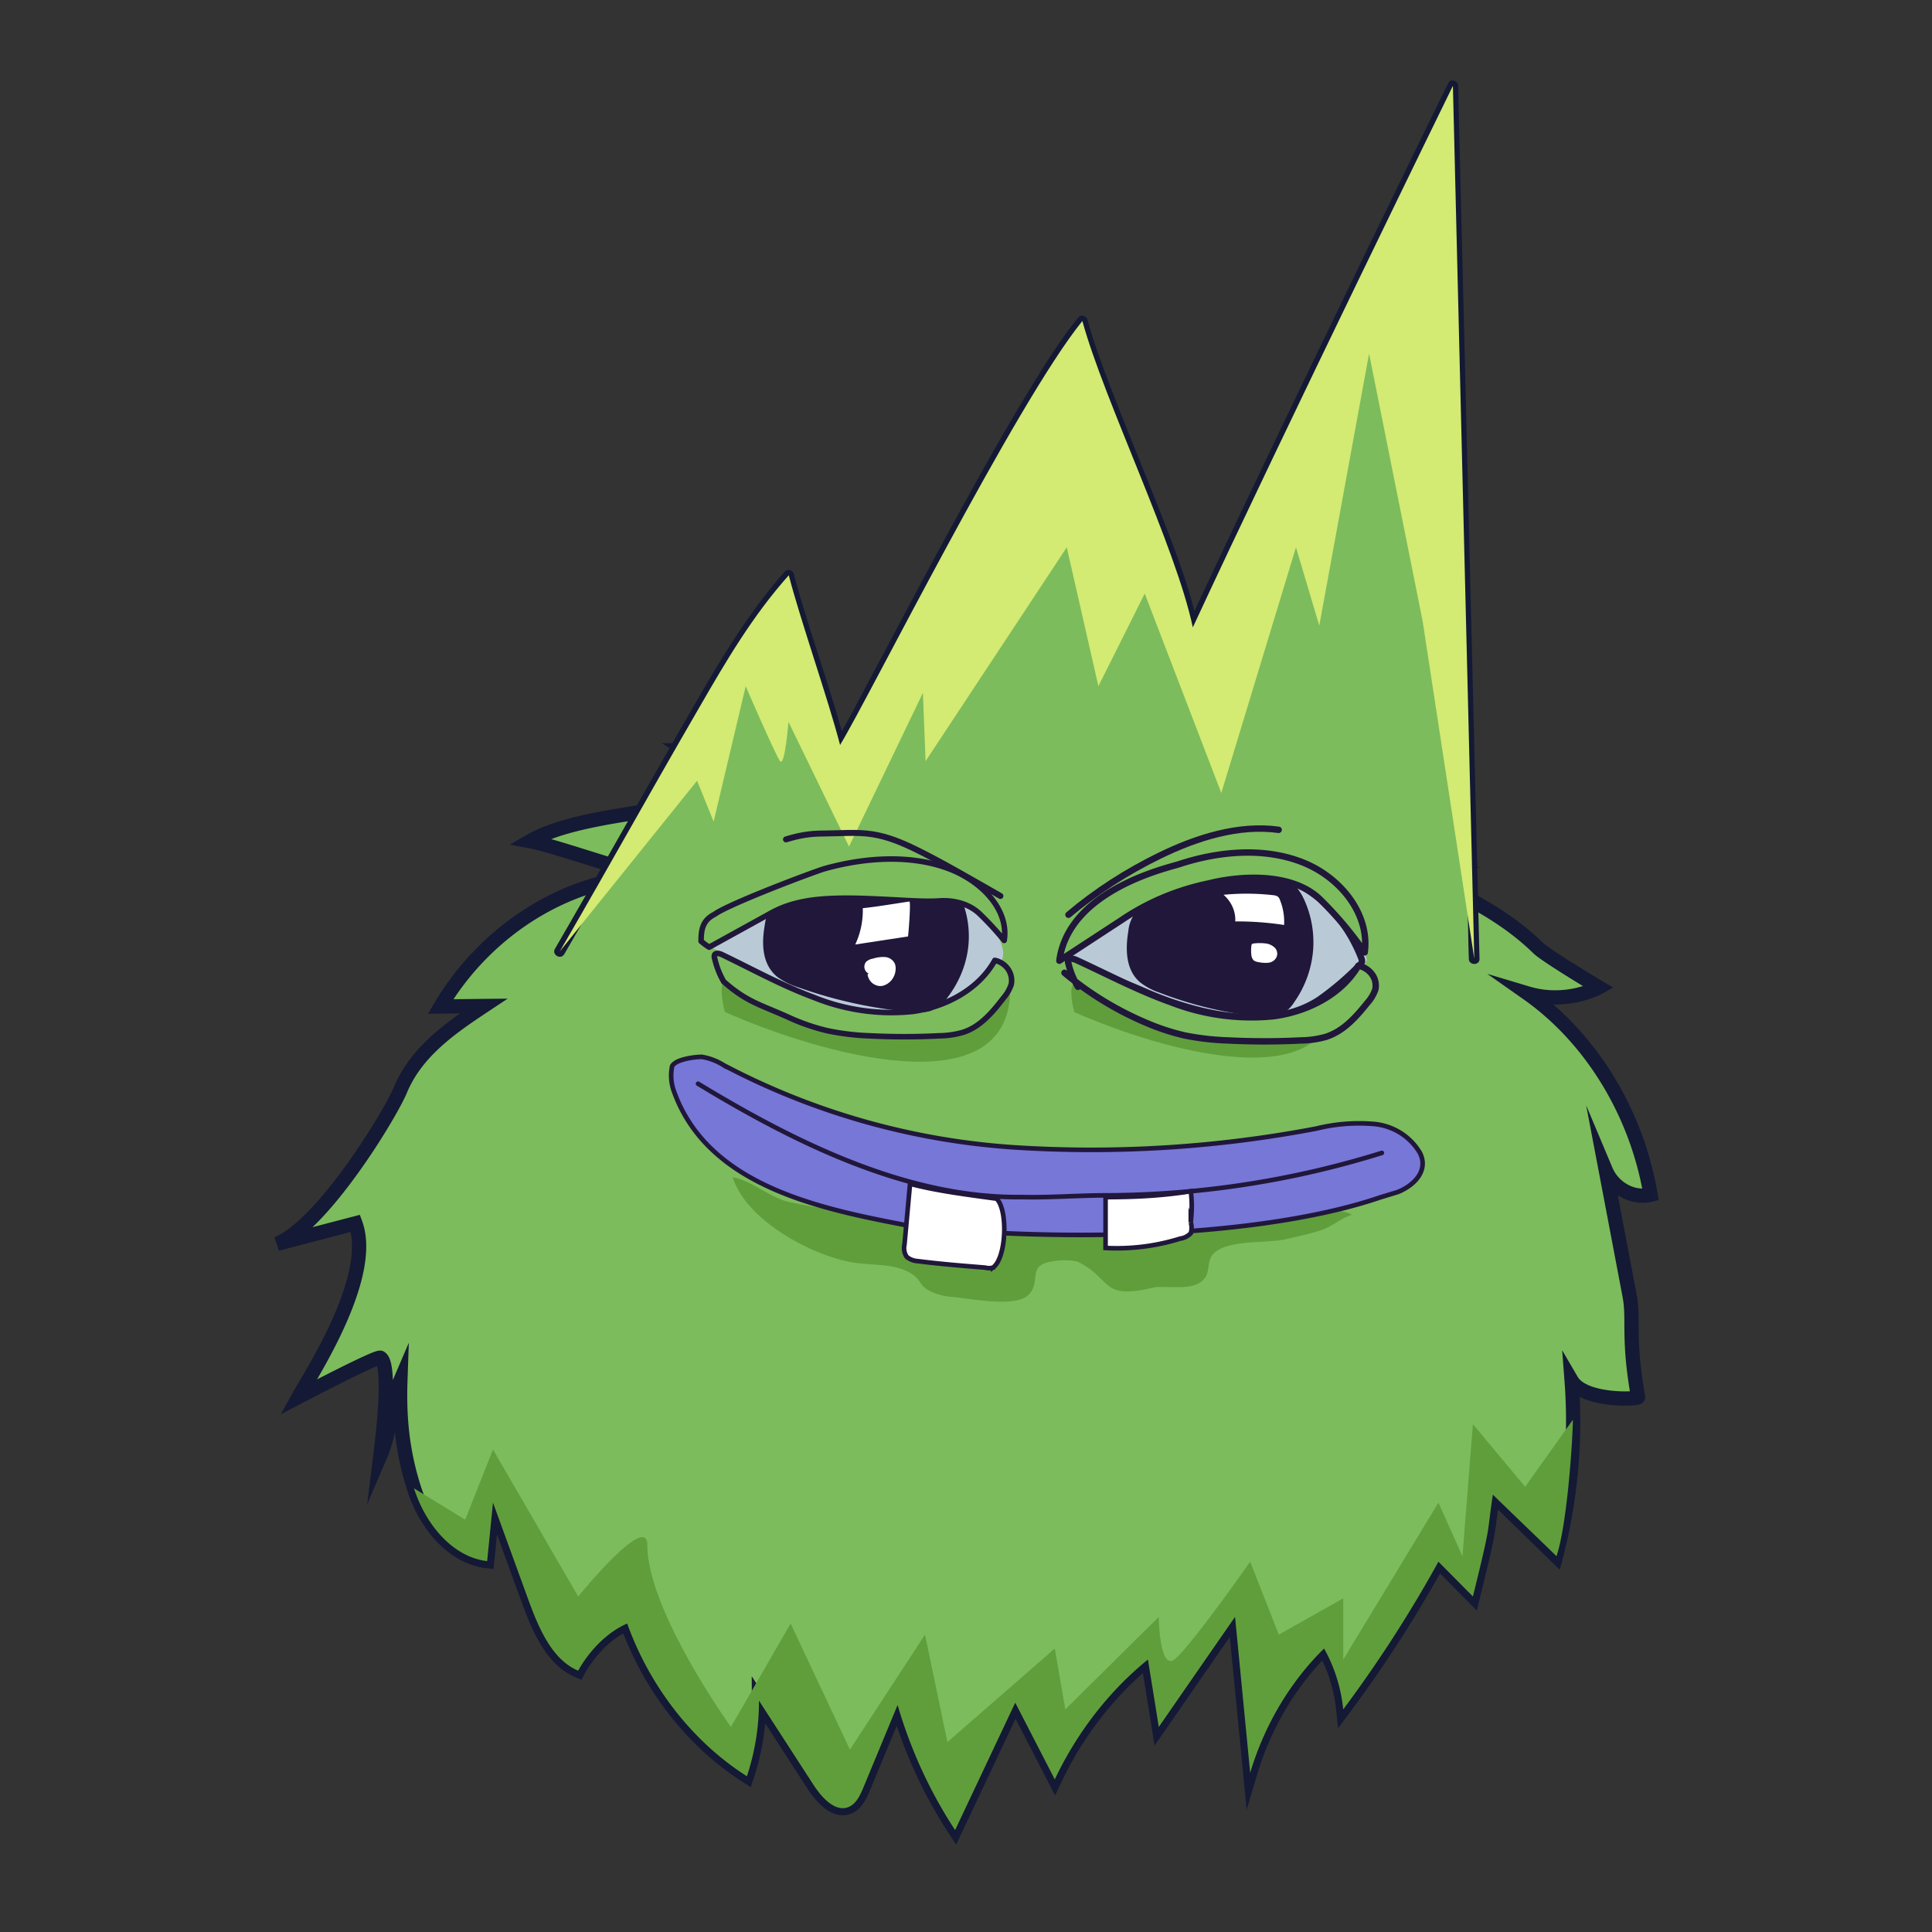 <svg xmlns="http://www.w3.org/2000/svg" width="240" height="240" fill="none"><rect width="100%" height="100%" fill="#333333" stroke="none"/><path fill="#7CBC5C" d="M90.76 98.698c-6.488 2.15-18.907 2.319-24.913 5.794 2.934.539 11.985 3.749 14.924 4.288-10.348.433-20.36 6.683-26.042 16.247 1.783-.017 3.571-.039 5.355-.057-4.068 2.695-8.365 5.666-10.348 10.427-1.314 3.152-9.64 16.81-15.314 19.113l9.724-2.542c2.465 6.675-5.634 18.97-7.068 21.573 0 0 9.879-5.183 10.18-4.869.132.137 1.442.447 0 12.096 1.376-3.216 1.102-6.058 2.478-9.272-.164 4.749.27 8.9 1.695 13.388 1.425 4.483 4.807 8.542 9.087 9.042.243-2.421.482-4.847.726-7.268 1.442 3.967 2.885 7.928 4.328 11.893 1.315 3.612 2.961 7.595 6.254 8.984 0 0 2.098-4.109 6.086-5.86 2.85 7.92 8.184 14.721 14.871 18.97a29.142 29.142 0 0 0 1.501-9.392l6.749 10.428c1.093 1.692 2.851 3.595 4.55 2.709.855-.447 1.31-1.47 1.704-2.417 1.407-3.39 2.81-6.781 4.217-10.175 1.621 5.55 4.041 10.817 7.144 15.54 2.493-5.276 4.98-10.552 7.471-15.828 1.638 3.178 3.275 6.356 4.913 9.529 2.766-5.847 6.758-10.985 11.57-14.888.451 2.793.903 5.58 1.35 8.373 3.155-4.559 6.311-9.117 9.472-13.672.627 6.458 1.256 12.915 1.88 19.373 1.762-5.917 4.966-11.304 9.18-15.442a19.532 19.532 0 0 1 2.381 7.56 160.087 160.087 0 0 0 11.826-18.347l4.28 4.32c2.381-9.657 1.668-7.315 2.479-12.648 2.615 2.55 5.231 5.094 7.842 7.644a66.848 66.848 0 0 0 1.939-21.816c1.549 2.652 8.303 2.324 8.259 2.058-1.328-7.524-.479-9.537-1.063-12.623-.982-5.182-1.964-10.37-2.951-15.552.942 2.24 3.381 3.567 5.563 3.036-1.718-10.176-7.392-19.462-15.296-25.016 4.895 1.47 8.878-.743 8.878-.743s-6.519-3.891-7.524-4.869c-4.602-4.492-10.427-7.161-16.146-9.635 2.807.155 2.28-1.585 5.081-1.43-7.979-4.496-13.388-5.448-22.302-6.452 1.917-.54 3.833-1.086 5.749-1.625-6.976-3.643-15.292-4.027-22.52-1.04.01-2.54.023-5.08.032-7.622-1.788-.598-3.864.049-5.104 1.589l-1.938-8.277c-3.248 3.408-5.749 7.68-7.232 12.35.619-4.183-3.922-7.012-7.746-7.33-3.824-.32-8.09.362-11.118-2.236 2.373 2.833 4.745 5.67 7.122 8.503l-12.128-1.235.686 3.328a48.21 48.21 0 0 0-18.266-3.492c2.209 1.372 3.024 5.625 5.556 5.576"/><mask id="a" width="174" height="150" x="33" y="80" maskUnits="userSpaceOnUse" style="mask-type:luminance"><path fill="#fff" d="M206.936 80.579H33.064V230h173.872V80.579Z"/><path fill="#000" d="M90.76 98.698c-6.488 2.15-18.907 2.319-24.913 5.794 2.934.539 11.985 3.749 14.924 4.288-10.348.433-20.36 6.683-26.042 16.247 1.783-.017 3.571-.039 5.355-.057-4.068 2.695-8.365 5.666-10.348 10.427-1.314 3.152-9.64 16.81-15.314 19.113l9.724-2.542c2.465 6.675-5.634 18.97-7.068 21.573 0 0 9.879-5.183 10.18-4.869.132.137 1.442.447 0 12.096 1.376-3.216 1.102-6.058 2.478-9.272-.164 4.749.27 8.9 1.695 13.388 1.425 4.483 4.807 8.542 9.087 9.042.243-2.421.482-4.847.726-7.268 1.442 3.967 2.885 7.928 4.328 11.893 1.315 3.612 2.961 7.595 6.254 8.984 0 0 2.098-4.109 6.086-5.86 2.85 7.92 8.184 14.721 14.871 18.97a29.142 29.142 0 0 0 1.501-9.392l6.749 10.428c1.093 1.692 2.851 3.595 4.55 2.709.855-.447 1.31-1.47 1.704-2.417 1.407-3.39 2.81-6.781 4.217-10.175 1.621 5.55 4.041 10.817 7.144 15.54 2.493-5.276 4.98-10.552 7.471-15.828 1.638 3.178 3.275 6.356 4.913 9.529 2.766-5.847 6.758-10.985 11.57-14.888.451 2.793.903 5.58 1.35 8.373 3.155-4.559 6.311-9.117 9.472-13.672.627 6.458 1.256 12.915 1.88 19.373 1.762-5.917 4.966-11.304 9.18-15.442a19.532 19.532 0 0 1 2.381 7.56 160.087 160.087 0 0 0 11.826-18.347l4.28 4.32c2.381-9.657 1.668-7.315 2.479-12.648 2.615 2.55 5.231 5.094 7.842 7.644a66.848 66.848 0 0 0 1.939-21.816c1.549 2.652 8.303 2.324 8.259 2.058-1.328-7.524-.479-9.537-1.063-12.623-.982-5.182-1.964-10.37-2.951-15.552.942 2.24 3.381 3.567 5.563 3.036-1.718-10.176-7.392-19.462-15.296-25.016 4.895 1.47 8.878-.743 8.878-.743s-6.519-3.891-7.524-4.869c-4.602-4.492-10.427-7.161-16.146-9.635 2.807.155 2.28-1.585 5.081-1.43-7.979-4.496-13.388-5.448-22.302-6.452 1.917-.54 3.833-1.086 5.749-1.625-6.976-3.643-15.292-4.027-22.52-1.04.01-2.54.023-5.08.032-7.622-1.788-.598-3.864.049-5.104 1.589l-1.938-8.277c-3.248 3.408-5.749 7.68-7.232 12.35.619-4.183-3.922-7.012-7.746-7.33-3.824-.32-8.09.362-11.118-2.236 2.373 2.833 4.745 5.67 7.122 8.503l-12.128-1.235.686 3.328a48.21 48.21 0 0 0-18.266-3.492c2.209 1.372 3.024 5.625 5.556 5.576"/></mask><g mask="url(#a)"><path fill="#141935" d="m65.847 104.491-.444-.766-2.078 1.202 2.361.435.16-.871Zm14.924 4.289.037.884 7.878-.33-7.755-1.425-.16.871Zm-26.042 16.247-.761-.452-.804 1.353 1.573-.015-.008-.886Zm5.355-.057.489.738 2.494-1.653-2.992.029.009.886Zm-25.662 29.539-.332-.82.556 1.676-.224-.856Zm9.724-2.541.83-.306-.277-.752-.777.202.224.856Zm-7.068 21.572-.776-.426-1.42 2.579 2.607-1.369-.411-.784Zm10.18-4.868-.64.612.003.003.637-.615Zm0 12.096-.879-.109-.77 6.212 2.462-5.754-.813-.349Zm2.478-9.272.885.03.163-4.723-1.862 4.344.814.349Zm10.782 22.429-.103.879.894.105.09-.895-.881-.089Zm.725-7.267.832-.303-1.324-3.642-.388 3.857.88.088Zm10.583 20.877-.344.816.758.32.375-.733-.789-.403Zm6.086-5.86.833-.299-.321-.892-.868.381.356.81Zm14.871 18.97-.475.747.955.607.36-1.072-.84-.282Zm1.501-9.392.743-.481-1.645-2.542.016 3.028.886-.005Zm11.299 13.137.409.785.001-.001-.41-.784Zm5.921-12.592.851-.248-.705-2.413-.962 2.322.816.339Zm7.144 15.539-.739.487.865 1.319.675-1.428-.801-.378Zm7.471-15.827.788-.405-.822-1.595-.766 1.622.8.378Zm4.913 9.529-.786.406.82 1.592.766-1.619-.8-.379Zm11.57-14.888.873-.141-.243-1.511-1.187.964.557.688Zm1.35 8.373-.875.14.349 2.175 1.254-1.811-.728-.504Zm9.472-13.672.88-.086-.234-2.4-1.374 1.982.728.504Zm1.88 19.373-.88.086.436 4.511 1.293-4.344-.849-.253Zm9.18-15.442.771-.435-.568-1.006-.824.809.621.632Zm2.381 7.559-.88.09.231 2.259 1.358-1.819-.709-.53Zm11.826-18.346.629-.622-.831-.84-.572 1.034.774.428Zm4.28 4.32-.629.623 1.111 1.121.378-1.532-.86-.212Zm2.479-12.648.617-.635-1.233-1.202-.26 1.704.876.133Zm7.842 7.643-.618.633 1.091 1.067.384-1.477-.857-.223Zm1.939-21.815.764-.447-1.938-3.319.292 3.834.882-.068Zm8.259 2.058.873-.146-.001-.008-.872.154Zm-4.014-28.176.816-.343-3.255-7.732 1.569 8.241.87-.166Zm5.563 3.036.21.86.8-.194-.137-.812-.873.146Zm-15.296-25.016.254-.847-5.238-1.572 4.474 3.143.51-.724Zm8.878-.743.431.775 1.343-.747-1.32-.788-.454.76Zm-7.524-4.868-.618.633.001.001.617-.634Zm-16.146-9.635.049-.884-4.952-.273 4.552 1.969.351-.812Zm5.081-1.43-.049.884 3.792.209-3.309-1.865-.434.772Zm-22.302-6.453-.241-.853-4.349 1.226 4.491.506.099-.879Zm5.749-1.624.24.852 2.146-.605-1.976-1.032-.41.785Zm-22.52-1.04-.884-.004-.005 1.329 1.228-.508-.339-.818Zm.032-7.623.885.005.002-.642-.606-.202-.281.84Zm-5.104 1.59-.861.202.414 1.766 1.137-1.414-.69-.554Zm-1.938-8.277.862-.202-.373-1.593-1.129 1.184.64.611Zm-7.232 12.35-.875-.131 1.718.398-.843-.268Zm-18.864-9.566.577-.672-1.255 1.24.678-.568Zm7.122 8.503-.09.88 2.17.221-1.402-1.67-.678.569Zm-12.128-1.235.09-.881-1.199-.123.243 1.182.866-.178Zm.686 3.328-.33.82 1.531.616-.333-1.615-.868.18Zm-18.266-3.492-.005-.886-3.065.02 2.604 1.618.466-.752Zm5.215 4.674c-3.154 1.046-7.764 1.611-12.499 2.368-4.638.74-9.411 1.668-12.58 3.5l.887 1.532c2.838-1.641 7.277-2.534 11.972-3.284 4.599-.735 9.442-1.33 12.777-2.436l-.557-1.68Zm-24.796 7.505c1.4.257 4.326 1.171 7.357 2.118 2.963.927 6.03 1.888 7.568 2.17l.32-1.741c-1.401-.257-4.33-1.171-7.36-2.118-2.963-.928-6.03-1.888-7.564-2.17l-.32 1.741Zm15.048 2.533c-10.673.447-20.944 6.882-26.766 16.68l1.522.905c5.543-9.331 15.295-15.395 25.318-15.816l-.074-1.769Zm-25.997 18.018 2.68-.029c.892-.011 1.785-.02 2.676-.028l-.018-1.772c-.892.01-1.786.019-2.678.03l-2.677.029.017 1.77Zm4.858-1.68c-4.038 2.674-8.575 5.778-10.676 10.824l1.634.681c1.865-4.479 5.923-7.315 10.02-10.03l-.978-1.475Zm-10.676 10.824c-.62 1.485-2.984 5.624-5.923 9.697-1.463 2.028-3.05 4.014-4.608 5.626-1.578 1.63-3.057 2.805-4.298 3.309l.665 1.641c1.595-.648 3.284-2.043 4.905-3.719 1.639-1.694 3.28-3.752 4.772-5.821 2.971-4.119 5.426-8.385 6.121-10.052l-1.634-.681Zm-14.273 20.308 9.724-2.54-.448-1.713-9.724 2.54.448 1.713Zm8.67-3.09c.535 1.448.52 3.28.1 5.337-.417 2.044-1.216 4.223-2.15 6.308-1.877 4.191-4.207 7.82-4.963 9.194l1.55.854c.677-1.229 3.114-5.049 5.03-9.325.961-2.148 1.815-4.457 2.268-6.677.45-2.207.523-4.416-.175-6.304l-1.66.613Zm-6.238 21.265.411.784h.002l.005-.003.02-.011.083-.043c.072-.038.178-.094.313-.163a300.635 300.635 0 0 1 4.54-2.324 116.524 116.524 0 0 1 3.455-1.674c.48-.218.868-.386 1.137-.486.138-.052.218-.075.25-.083.02-.004-.011.006-.073.007-.031 0-.103 0-.194-.023a.84.84 0 0 1-.409-.237l1.279-1.225a.93.93 0 0 0-.451-.258c-.11-.027-.204-.028-.263-.027a1.325 1.325 0 0 0-.29.039 4.173 4.173 0 0 0-.469.148c-.329.124-.762.311-1.251.534-.984.448-2.259 1.073-3.515 1.702a310.863 310.863 0 0 0-4.564 2.337l-.316.164-.083.044c-.009.005-.016.009-.021.01l-.005.004s-.001 0 0 0h-.002l.41.784Zm9.543-4.253c.048.049.092.084.106.095l.021.017.01.006a.137.137 0 0 1-.02-.016c-.027-.027-.027-.037-.008-.001.047.091.162.384.238 1.108.153 1.447.13 4.355-.589 10.163l1.757.218c.723-5.84.767-8.911.593-10.567-.087-.826-.235-1.365-.426-1.735a1.743 1.743 0 0 0-.332-.457c-.057-.056-.108-.095-.138-.119-.064-.048.009.003.06.057l-1.272 1.231Zm1.45 11.83c.733-1.713 1.023-3.321 1.297-4.827.276-1.523.538-2.943 1.182-4.445l-1.628-.698c-.732 1.711-1.022 3.318-1.296 4.825-.277 1.522-.538 2.943-1.182 4.448l1.627.697Zm.78-9.651c-.166 4.83.275 9.083 1.736 13.686l1.688-.537c-1.39-4.374-1.815-8.42-1.654-13.089l-1.77-.06Zm1.736 13.686c1.475 4.639 5.05 9.094 9.828 9.652l.206-1.757c-3.783-.442-6.97-4.104-8.346-8.432l-1.688.537Zm10.811 8.862c.122-1.211.243-2.422.363-3.634l.363-3.634-1.761-.176c-.122 1.21-.243 2.423-.363 3.635-.12 1.211-.241 2.422-.363 3.632l1.761.177Zm-.986-7.053 2.164 5.947c.722 1.98 1.443 3.962 2.164 5.946l1.664-.606-2.164-5.946-2.165-5.947-1.663.606Zm4.328 11.893c.658 1.808 1.424 3.78 2.461 5.483 1.04 1.705 2.398 3.22 4.28 4.014l.69-1.631c-1.41-.595-2.522-1.767-3.458-3.304-.937-1.539-1.652-3.364-2.309-5.168l-1.664.606Zm7.086 8.681.789.403s0 .002 0 0l.002-.005.014-.026.064-.118c.06-.105.15-.259.27-.452.244-.387.61-.924 1.093-1.514.973-1.185 2.39-2.538 4.21-3.337l-.712-1.621c-2.168.951-3.795 2.53-4.867 3.835-.54.657-.948 1.258-1.223 1.695a14.245 14.245 0 0 0-.418.719l-.007.012-.002.004v.002l-.001.001.788.402Zm5.253-5.56c2.912 8.091 8.365 15.056 15.229 19.417l.95-1.494c-6.511-4.137-11.725-10.776-14.513-18.522l-1.666.599Zm16.544 18.952a30.043 30.043 0 0 0 1.545-9.678l-1.77.009a28.279 28.279 0 0 1-1.454 9.105l1.679.564Zm-.083-9.193 3.375 5.215 3.375 5.213 1.487-.962c-1.123-1.737-2.25-3.476-3.376-5.215l-3.374-5.213-1.487.962Zm6.75 10.428c.57.882 1.352 1.884 2.268 2.554.922.673 2.159 1.123 3.434.459l-.818-1.57c-.425.221-.917.16-1.571-.318-.661-.484-1.303-1.277-1.826-2.087l-1.487.962Zm5.703 3.012c.617-.322 1.048-.832 1.364-1.334.314-.5.552-1.056.747-1.527l-1.634-.679c-.198.475-.386.904-.612 1.264-.225.357-.449.583-.685.708l.82 1.568Zm2.111-2.861c1.408-3.391 2.812-6.783 4.218-10.176l-1.634-.678c-1.409 3.395-2.809 6.784-4.218 10.175l1.634.679Zm2.551-10.267c1.644 5.632 4.101 10.98 7.254 15.778l1.479-.973c-3.053-4.647-5.437-9.833-7.033-15.301l-1.7.496Zm8.794 15.669 3.736-7.914c1.244-2.638 2.489-5.276 3.736-7.912l-1.602-.757-3.736 7.914-3.735 7.914 1.601.755Zm5.884-15.799c1.638 3.177 3.275 6.356 4.913 9.529l1.573-.811c-1.637-3.173-3.275-6.352-4.912-9.529l-1.574.811Zm6.499 9.502c2.713-5.733 6.624-10.764 11.328-14.58l-1.115-1.375c-4.919 3.991-8.993 9.236-11.813 15.198l1.6.757Zm9.896-15.126c.451 2.793.902 5.58 1.349 8.372l1.748-.28c-.447-2.793-.898-5.583-1.35-8.374l-1.747.282Zm2.952 8.736c3.155-4.559 6.311-9.118 9.471-13.671l-1.455-1.009c-3.16 4.554-6.317 9.113-9.472 13.672l1.456 1.008Zm7.862-14.089c.629 6.456 1.257 12.914 1.882 19.372l1.761-.172c-.623-6.457-1.252-12.915-1.881-19.373l-1.762.173Zm3.611 19.539c1.721-5.782 4.849-11.036 8.952-15.063l-1.242-1.264c-4.325 4.248-7.604 9.767-9.407 15.821l1.697.506Zm7.559-15.26a18.62 18.62 0 0 1 2.273 7.214l1.76-.181a20.403 20.403 0 0 0-2.49-7.903l-1.543.87Zm3.862 7.654c4.354-5.831 8.328-12 11.891-18.447l-1.548-.857a159.658 159.658 0 0 1-11.761 18.245l1.418 1.059Zm10.488-18.252 2.141 2.159c.713.72 1.426 1.442 2.139 2.16l1.258-1.245-2.141-2.16c-.713-.722-1.426-1.442-2.139-2.16l-1.258 1.246Zm5.769 3.908c1.189-4.82 1.614-6.682 1.841-8.008.114-.668.178-1.198.262-1.875.084-.677.19-1.522.391-2.844l-1.751-.266a97.972 97.972 0 0 0-.397 2.892c-.085.686-.144 1.173-.249 1.794-.215 1.25-.624 3.046-1.817 7.883l1.72.424Zm1.001-12.226c2.616 2.55 5.231 5.094 7.842 7.642l1.236-1.266c-2.611-2.549-5.228-5.095-7.843-7.645l-1.235 1.269Zm9.317 7.232a67.754 67.754 0 0 0 1.965-22.105l-1.765.135a65.984 65.984 0 0 1-1.913 21.525l1.713.445Zm.318-21.591c.53.907 1.452 1.482 2.387 1.853.949.377 2.021.589 3.003.702.986.114 1.921.132 2.615.103a7.65 7.65 0 0 0 .879-.076 2.36 2.36 0 0 0 .359-.084c.053-.018.167-.06.283-.144.075-.054.46-.353.37-.889l-1.746.291a.86.86 0 0 1 .339-.838c.093-.067.172-.092.178-.094.025-.009.013-.002-.062.01a6.339 6.339 0 0 1-.672.056c-.608.025-1.451.009-2.34-.094-.896-.103-1.8-.29-2.551-.588-.767-.305-1.269-.684-1.514-1.102l-1.528.894Zm9.895 1.457c-.655-3.709-.771-6.046-.796-7.835-.026-1.766.042-3.158-.268-4.799l-1.74.33c.273 1.444.209 2.601.236 4.495.027 1.871.151 4.302.825 8.116l1.743-.307Zm-1.064-12.634c-.983-5.182-1.966-10.37-2.953-15.553l-1.739.331c.986 5.182 1.97 10.369 2.952 15.552l1.74-.33Zm-4.639-15.044c1.092 2.592 3.937 4.197 6.59 3.552l-.419-1.719c-1.713.417-3.745-.634-4.538-2.52l-1.633.687Zm7.253 2.546c-1.754-10.392-7.548-19.892-15.66-25.594l-1.019 1.448c7.698 5.41 13.253 14.479 14.933 24.44l1.746-.294Zm-16.423-24.022c2.631.791 5.012.59 6.726.194a13.117 13.117 0 0 0 2.043-.644c.244-.099.436-.187.57-.252l.157-.079.045-.024c.005-.003.009-.006.014-.007.001-.002.002-.003.004-.003l.004-.001-.431-.775-.429-.774.001-.001-.003.003a11.604 11.604 0 0 1-2.37.832c-1.501.345-3.559.515-5.823-.164l-.508 1.695Zm9.132-1.591.454-.76-.004-.003a.075.075 0 0 1-.014-.008l-.054-.033a18.98 18.98 0 0 1-.208-.123l-.748-.453c-.627-.379-1.469-.893-2.342-1.438a101.34 101.34 0 0 1-2.517-1.613c-.771-.514-1.292-.895-1.473-1.071l-1.235 1.268c.321.313.991.786 1.725 1.276.764.509 1.682 1.092 2.562 1.642.882.55 1.732 1.069 2.361 1.45.314.191.575.347.755.456.092.054.162.096.21.126l.055.033c.007.004.011.007.015.008l.003.003.455-.76Zm-6.906-5.502c-4.734-4.62-10.703-7.344-16.412-9.815l-.703 1.626c5.726 2.478 11.407 5.092 15.879 9.456l1.236-1.267Zm-16.813-8.118c.795.043 1.409-.043 1.931-.23.513-.183.885-.446 1.167-.642.288-.201.485-.333.749-.428.256-.091.627-.163 1.234-.129l.098-1.769c-.794-.043-1.408.045-1.928.231-.512.184-.884.447-1.165.641-.288.202-.485.335-.75.428-.257.093-.629.165-1.238.131l-.098 1.767Zm5.564-3.085c-8.129-4.582-13.674-5.55-22.637-6.56l-.198 1.758c8.866 1 14.138 1.933 21.966 6.345l.869-1.543Zm-22.496-4.829 2.876-.812 2.873-.813-.48-1.704c-.959.27-1.918.542-2.875.813-.959.27-1.917.542-2.875.811l.481 1.705Zm5.919-3.261c-7.206-3.763-15.795-4.162-23.268-1.073l.677 1.635c6.984-2.886 15.026-2.516 21.772 1.007l.819-1.57Zm-22.044-.253.015-3.81c.005-1.27.012-2.54.016-3.81l-1.771-.007-.015 3.81c-.005 1.27-.011 2.54-.015 3.811l1.77.006Zm-.573-8.464c-2.161-.722-4.617.064-6.074 1.873l1.379 1.11c1.023-1.27 2.718-1.777 4.134-1.304l.561-1.68Zm-4.522 2.226-.97-4.137c-.323-1.38-.645-2.76-.969-4.139l-1.723.404.968 4.138.97 4.14 1.724-.406Zm-3.441-8.685c-3.346 3.51-5.914 7.9-7.436 12.691l1.687.537c1.444-4.547 3.878-8.7 7.03-12.006l-1.281-1.222Zm-5.716 13.09c.368-2.484-.819-4.522-2.518-5.926-1.686-1.394-3.953-2.243-6.03-2.416l-.147 1.764c1.747.145 3.664.87 5.049 2.016 1.372 1.135 2.146 2.602 1.895 4.302l1.751.26Zm-8.548-8.342c-.989-.082-2.003-.1-2.979-.121-.988-.022-1.941-.047-2.864-.14-1.84-.186-3.455-.634-4.772-1.764l-1.153 1.344c1.71 1.468 3.744 1.979 5.747 2.181 1.001.1 2.022.127 3.004.148.994.022 1.948.04 2.87.116l.147-1.764Zm-11.87-.785c2.372 2.833 4.745 5.67 7.122 8.503l1.356-1.137c-2.376-2.833-4.748-5.669-7.121-8.502l-1.357 1.136Zm7.89 7.053-12.128-1.234-.179 1.761 12.127 1.235.18-1.762Zm-13.084-.175.686 3.328 1.734-.357-.686-3.328-1.734.357Zm1.882 2.328a49.09 49.09 0 0 0-18.601-3.556l.012 1.771a47.33 47.33 0 0 1 17.929 3.428l.66-1.643Zm-19.062-1.918c.406.253.79.667 1.193 1.223.41.569.76 1.167 1.187 1.827.402.622.865 1.28 1.43 1.78.582.516 1.316.897 2.228.88l-.034-1.77c-.352.006-.67-.125-1.021-.436-.37-.328-.724-.809-1.117-1.416-.37-.569-.796-1.288-1.237-1.902-.453-.624-.999-1.257-1.696-1.69l-.933 1.504Z"/></g><path fill="#609E3C" d="M60.516 193.928c-4.28-.499-7.662-4.558-9.087-9.041l6.358 3.892 3.454-8.717 10.583 18.258s8.589-10.568 8.589-6.388c0 8.159 10.386 22.595 10.386 22.595l7.418-12.848 7.363 15.66 9.327-14.28 2.782 13.352 13.341-11.625 1.309 7.559 11.61-11.489c.025 2.221.444 6.391 1.929 5.298 1.483-1.095 6.901-8.559 9.424-12.154l3.557 9.059 8.003-4.505v7.6l11.826-19.493 2.982 6.653 1.299-16.405 6.49 7.789 5.935-8.344c-.105 4.26-.864 13.537-2.041 16.96-2.61-2.548-5.289-5.093-7.905-7.643-.811 5.333-.098 2.991-2.479 12.649l-4.281-4.32a160.013 160.013 0 0 1-11.826 18.345c-.274-2.673-1.092-5.276-2.381-7.559-4.212 4.138-7.417 9.525-9.179 15.442-.624-6.458-1.252-12.915-1.881-19.372-3.157 4.548-6.308 9.101-9.46 13.655l-.012.016c-.392-2.455-.789-4.907-1.186-7.361l-.164-1.012c-4.81 3.904-8.802 9.041-11.569 14.889-1.633-3.165-3.266-6.334-4.899-9.503l-.013-.026c-2.493 5.275-4.98 10.551-7.471 15.826-3.103-4.721-5.525-9.989-7.144-15.539-1.407 3.394-2.811 6.785-4.218 10.175-.394.947-.85 1.97-1.705 2.417-1.699.885-3.455-1.018-4.549-2.709-2.248-3.475-4.501-6.953-6.75-10.427a29.152 29.152 0 0 1-1.5 9.392c-6.688-4.249-12.021-11.052-14.871-18.97-3.989 1.751-6.086 5.86-6.086 5.86-3.293-1.389-4.94-5.373-6.254-8.985l-4.329-11.893c-.243 2.422-.482 4.847-.725 7.267Z"/><path fill="#7CBC5C" d="M69.523 118.188c7.312-12.628 10.091-17.802 17.403-30.428 3.226-5.568 6.483-11.18 11.047-16.301 1.518 5.824 4.859 15.26 6.374 21.081 3.526-5.78 21.886-42.552 30.096-52.67 2.656 9.738 11.65 28.145 13.72 38.064 11.508-24.786 32.31-67.275 32.31-67.275l2.656 108.436"/><path fill="#141935" d="M70.1 118.522c3.354-5.793 6.656-11.614 9.962-17.433 3.506-6.18 6.967-12.402 10.671-18.466 2.297-3.758 4.789-7.396 7.715-10.693l-1.112-.292c1.478 5.652 3.44 11.166 5.135 16.752.438 1.44.859 2.878 1.239 4.328.147.563.921.637 1.213.16 1.284-2.112 2.412-4.32 3.575-6.497 1.948-3.647 3.878-7.308 5.821-10.954a975.385 975.385 0 0 1 7.01-12.95c2.28-4.126 4.6-8.238 7.029-12.278 1.877-3.125 3.798-6.255 6.006-9.158.173-.226.35-.451.549-.7l-1.111-.291c1.341 4.886 3.316 9.608 5.201 14.3 2.155 5.369 4.385 10.715 6.294 16.181.866 2.483 1.681 5.002 2.226 7.582.11.536.974.673 1.212.16a1866.432 1866.432 0 0 1 7.578-16.09 3611.51 3611.51 0 0 1 8.361-17.45 6227.976 6227.976 0 0 1 13.694-28.243c.601-1.24 1.207-2.474 1.814-3.713.265-.549.646-1.124.832-1.704a.37.37 0 0 1 .035-.07l-1.239-.337c.022.969.049 1.934.071 2.903.066 2.633.129 5.267.194 7.9.098 3.895.19 7.79.288 11.685l.351 14.252c.127 5.183.251 10.37.38 15.553.128 5.182.257 10.502.384 15.751l.359 14.637.306 12.42c.07 2.979.146 5.952.217 8.931.035 1.408.043 2.819.102 4.228v.18c.022.855 1.349.855 1.327 0-.022-.968-.049-1.934-.071-2.903-.066-2.634-.129-5.267-.194-7.9-.098-3.896-.191-7.79-.288-11.685-.115-4.749-.235-9.502-.35-14.252-.128-5.182-.252-10.37-.381-15.552l-.384-15.753-.359-14.636-.305-12.42c-.071-2.978-.147-5.952-.218-8.931-.035-1.408-.049-2.82-.102-4.227v-.181c-.012-.62-.933-.956-1.238-.337-.722 1.47-1.439 2.94-2.156 4.409a5652.15 5652.15 0 0 0-13.202 27.215 4268.487 4268.487 0 0 0-8.361 17.434 2002.256 2002.256 0 0 0-7.745 16.403c-.284.606-.563 1.208-.845 1.814l1.211.16c-1.044-4.953-2.947-9.733-4.784-14.434-2.111-5.39-4.363-10.728-6.409-16.146-.929-2.46-1.827-4.944-2.526-7.484-.125-.443-.788-.695-1.111-.292-2.174 2.686-4.024 5.634-5.825 8.577-2.438 3.975-4.749 8.03-7.015 12.105a853.807 853.807 0 0 0-7.082 13.017c-2.031 3.798-4.04 7.604-6.063 11.402-1.289 2.42-2.555 4.868-3.939 7.235-.094.155-.186.316-.28.47l1.213.16c-1.478-5.652-3.439-11.167-5.133-16.753a113.1 113.1 0 0 1-1.24-4.328c-.12-.465-.775-.669-1.112-.293-5.191 5.843-9.002 12.694-12.883 19.43-3.218 5.581-6.378 11.19-9.565 16.788a1580.346 1580.346 0 0 1-6.107 10.645c-.43.739.716 1.412 1.146.669l.013-.01Z"/><path fill="#D3EA73" d="m114.538 83.275.438 11.281 17.54-26.56 3.931 17.244 5.754-11.507 9.515 24.776 9.273-30.512 2.898 9.719 6.184-33.788 6.652 33.222 6.418 41.949-2.656-108.436s-20.802 42.489-32.31 67.274c-2.071-9.918-11.064-28.326-13.72-38.063-8.211 10.118-26.569 46.889-30.097 52.67-1.517-5.825-4.859-15.262-6.374-21.082-4.566 5.121-7.824 10.733-11.046 16.301-7.312 12.627-10.092 17.802-17.403 30.429l17.058-21.206 2.058 5.078 3.983-16.82s3.62 8.379 4.245 9.277c.623.9 1.066-4.85 1.066-4.85l7.524 15.49 10.521-21.882"/><path stroke="#20173B" stroke-linecap="round" stroke-linejoin="round" stroke-width=".797" d="M158.838 103.084c-4.996-.693-10.224.989-14.754 3.195-4.154 2.024-7.975 4.499-11.355 7.353"/><path fill="#609E3C" d="M135.526 123.176c2.962 2.962 21.451 1.232 30.327 0 0 13.518-21.606 7.331-32.407 2.543-.542-2.087-.88-5.51 2.087-2.543h-.007Z"/><path fill="#B9CAD6" d="M146.698 110.424a26.654 26.654 0 0 1 6.753-2.047c7.849-1.125 13.77 4.105 16.245 10.489a.885.885 0 0 1 .084.422.941.941 0 0 1-.326.481 35.575 35.575 0 0 1-4.94 4.222c-4.215 2.817-9.809 2.567-14.623 1.422a42.515 42.515 0 0 1-7.302-2.48c-2.422-1.068-4.962-1.875-7.374-3.048-2.201-1.087-2.371-1.606-2.371-1.606a45.502 45.502 0 0 1 11.041-6.816c.622-.231 2.233-.818 2.813-1.039Z"/><path stroke="#20173B" stroke-linecap="round" stroke-linejoin="round" stroke-width=".797" d="M146.108 110.568a27.01 27.01 0 0 1 6.753-2.049c7.849-1.115 13.769 4.115 16.245 10.499a.89.89 0 0 1 .084.424.966.966 0 0 1-.327.481 36.263 36.263 0 0 1-4.94 4.22c-4.214 2.808-9.808 2.568-14.623 1.422a42.55 42.55 0 0 1-7.3-2.489c-2.423-1.067-4.962-1.866-7.375-3.049-2.202-1.085-2.37-1.605-2.37-1.605a45.824 45.824 0 0 1 11.041-6.817c.621-.231 2.233-.806 2.812-1.037Z"/><path fill="#7CBC5C" d="M132.232 120.845a39.925 39.925 0 0 0 9.976 6.134 27.987 27.987 0 0 0 4.984 1.654c1.774.354 3.579.559 5.394.615a90.8 90.8 0 0 0 9.007 0 12.089 12.089 0 0 0 3.066-.432c2.244-.702 3.802-2.499 5.204-4.241a4.897 4.897 0 0 0 .979-1.634 2.349 2.349 0 0 0-.388-1.881 2.788 2.788 0 0 0-1.719-1.099c-2.033 3.508-6.225 5.71-10.534 6.278a27.638 27.638 0 0 1-12.779-1.749c-4.057-1.453-7.838-3.452-11.726-5.241-.316-.144-.78-.25-.97 0a.619.619 0 0 0 0 .452c.238 1.01.636 1.981 1.181 2.884"/><path stroke="#20173B" stroke-linecap="round" stroke-linejoin="round" stroke-width=".797" d="M132.232 120.845a39.925 39.925 0 0 0 9.976 6.134 27.987 27.987 0 0 0 4.984 1.654c1.774.354 3.579.559 5.394.615a90.8 90.8 0 0 0 9.007 0 12.089 12.089 0 0 0 3.066-.432c2.244-.702 3.802-2.499 5.204-4.241a4.897 4.897 0 0 0 .979-1.634 2.349 2.349 0 0 0-.388-1.881 2.788 2.788 0 0 0-1.719-1.099c-2.033 3.508-6.225 5.71-10.534 6.278a27.638 27.638 0 0 1-12.779-1.749c-4.057-1.453-7.838-3.452-11.726-5.241-.316-.144-.78-.25-.97 0a.619.619 0 0 0 0 .452c.238 1.01.636 1.981 1.181 2.884"/><path fill="#20173B" d="M161.941 111.608a12.767 12.767 0 0 1 1.165 6.568 13.04 13.04 0 0 1-2.324 6.305 4.178 4.178 0 0 1-2.022 1.712 5.263 5.263 0 0 1-2.16.106 48.09 48.09 0 0 1-12.643-3.019 8.075 8.075 0 0 1-2.317-1.24c-1.823-1.539-1.845-4.135-1.475-6.375a4.37 4.37 0 0 1 .842-2.221 4.993 4.993 0 0 1 1.402-1.029c5.004-2.856 16.149-7.826 19.532-.807Z"/><path fill="#fff" d="M159.001 111.798a.871.871 0 0 0-.316-.451 1.297 1.297 0 0 0-.516-.144 29.562 29.562 0 0 0-6.174-.049c.487.426.869.94 1.12 1.511a3.93 3.93 0 0 1 .333 1.797 38.591 38.591 0 0 1 6.069.443 7.32 7.32 0 0 0-.516-3.107Zm-.6 5.974a1.958 1.958 0 0 0-1.212-.577 6.183 6.183 0 0 0-1.4 0 .487.487 0 0 0-.243.067.335.335 0 0 0-.095.251 4.483 4.483 0 0 0 0 1.134c.019.245.122.477.296.663.193.122.418.198.652.221.366.075.743.098 1.116.067.224-.015.439-.087.622-.205.184-.118.328-.28.419-.466a1.05 1.05 0 0 0 .098-.598 1.107 1.107 0 0 0-.253-.557Z"/><path fill="#7CBC5C" stroke="#20173B" stroke-linecap="round" stroke-linejoin="round" stroke-width=".797" d="M161.749 107.095c-4.793-1.865-10.356-1.355-15.254.25-1.359.453-13.744 3.169-14.896 12l7.753-5.068c3.217-2.183 6.898-3.729 10.809-4.537 4.508-1.116 10.536-1.164 13.759 1.922a44.865 44.865 0 0 1 5.605 6.644c.653-4.711-2.982-9.345-7.776-11.211Z"/><path fill="#609E3C" d="M92.316 122.923c3.241 3.241 23.459 1.349 33.166 0 0 14.785-23.629 8.019-35.44 2.782-.592-2.282-.963-6.025 2.282-2.782h-.008Z"/><path fill="#B9CAD6" d="M124.554 117.872c.56 2.356-2.469 3.47-4.203 4.659-2.525 1.729-5.459 3.863-8.515 3.689l-3.482-.214a30.36 30.36 0 0 1-5.307-.633c-5.68-1.371-10.192-5.871-15.623-8.083 7.164-5.651 15.853-8.737 24.808-8.818a12.459 12.459 0 0 1 3.789.43c1.152.389 2.237.985 3.196 1.763 2.119 1.644 4.674 4.488 5.337 7.204v.003Z"/><path fill="#7CBC5C" d="M89.917 121.964c-.53-.911-.912-1.9-1.141-2.915a.64.64 0 0 1 0-.455c.182-.264.633-.152.933 0 3.76 1.807 7.412 3.829 11.334 5.284a25.63 25.63 0 0 0 12.352 1.767c4.162-.574 8.218-2.784 10.185-6.345a2.694 2.694 0 0 1 1.659 1.109c.377.562.515 1.244.375 1.899a5.042 5.042 0 0 1-.946 1.649c-1.355 1.759-2.862 3.585-5.028 4.281-.961.277-1.961.426-2.964.434-2.9.148-5.803.148-8.708 0a30.789 30.789 0 0 1-5.21-.635 25.611 25.611 0 0 1-4.818-1.669c-3.527-1.585-5.16-1.894-8.027-4.419"/><path stroke="#20173B" stroke-linecap="round" stroke-linejoin="round" stroke-width=".687" d="M89.917 121.964c-.53-.911-.912-1.9-1.141-2.915a.64.64 0 0 1 0-.455c.182-.264.633-.152.933 0 3.76 1.807 7.412 3.829 11.334 5.284a25.63 25.63 0 0 0 12.352 1.767c4.162-.574 8.218-2.784 10.185-6.345a2.694 2.694 0 0 1 1.659 1.109c.377.562.515 1.244.375 1.899a5.042 5.042 0 0 1-.946 1.649c-1.355 1.759-2.862 3.585-5.028 4.281-.961.277-1.961.426-2.964.434-2.9.148-5.803.148-8.708 0a30.789 30.789 0 0 1-5.21-.635 25.611 25.611 0 0 1-4.818-1.669c-3.527-1.585-5.16-1.894-8.027-4.419"/><path fill="#20173B" d="M97.47 111.608a5.656 5.656 0 0 0-1.533 1.045 4.34 4.34 0 0 0-.933 2.259c-.405 2.278-.383 4.918 1.622 6.491a8.98 8.98 0 0 0 2.555 1.25 56.53 56.53 0 0 0 14.001 3.062c.773.111 1.57.07 2.323-.109.949-.359 1.73-.97 2.229-1.737 1.46-1.928 2.339-4.135 2.563-6.417.219-2.282-.22-4.577-1.288-6.682-3.737-7.16-16.007-2.085-21.546.831h.008v.007Z"/><path fill="#7CBC5C" stroke="#20173B" stroke-linecap="round" stroke-linejoin="round" stroke-width=".687" d="M117.223 107.684c-4.631-1.524-10.003-1.106-14.738.212-1.174.322-11.94 4.371-13.746 5.701-1.543.782-1.637 2.04-1.647 3.325.31.269.64.514 1.003.74l7.49-4.132c3.106-1.776 6.56-2.045 11.347-1.93 4.69.147 7.536.47 9.776.314 1.892-.131 3.766.43 4.987 1.605a38.16 38.16 0 0 1 3.047 3.304c.63-3.839-2.88-7.619-7.511-9.136l-.008-.003Z"/><path fill="#fff" d="m112.792 116.332-6.549.999a10 10 0 0 0 .935-4.512c1.933-.209 3.856-.543 5.781-.83.223-.035-.11 4.088-.163 4.343h-.004Zm-4.86 4.619a.856.856 0 0 1-.337-.249.969.969 0 0 1-.2-.815 1.05 1.05 0 0 1 .178-.388c.249-.23.56-.374.886-.418a3.992 3.992 0 0 1 1.489-.193c.251.015.495.1.706.24.212.141.386.338.504.575.096.259.13.544.092.826a2.272 2.272 0 0 1-.51 1.237c-.29.348-.67.592-1.101.696a1.5 1.5 0 0 1-.64-.018 1.693 1.693 0 0 1-.585-.281 1.623 1.623 0 0 1-.433-.502 1.637 1.637 0 0 1-.212-.633"/><path stroke="#20173B" stroke-linecap="round" stroke-width=".742" d="M124.278 111.302c-2.912-1.654-7.404-4.285-10.535-5.803-1.752-.849-3.442-1.562-5.36-1.865-1.958-.308-4.116-.097-6.095-.092-1.706.004-3.035.232-4.65.734"/><path fill="#609E3C" d="M167.961 150.901c-1.262.357-2.433 1.433-3.739 1.88-1.307.448-3.019.806-4.505 1.164-2.343.538-7.343 0-9.01 1.836-.765.806-.405 2.061-.99 2.911-1.171 1.747-4.189 1.03-6.217 1.209-6.919 1.664-5.156-.951-9.64-3.18a8.128 8.128 0 0 0-3.288 0c-3.018.493-1.171 2.554-2.838 4.165-1.668 1.612-7.614.359-9.37.224a7.264 7.264 0 0 1-3.154-.895c-.811-.493-.945-1.164-1.486-1.612-2.163-1.837-5.451-1.299-8.108-1.837-5.002-.94-12.974-5.239-14.596-10.523 2.297.403 4.504 2.418 6.848 3.045a93.055 93.055 0 0 0 11.081 1.656 253.475 253.475 0 0 0 28.56 1.523c6.554.157 13.112-.068 19.641-.671 2.748-.359 7.702-2.463 10.811-.895Z"/><path fill="#7777D8" stroke="#20173B" stroke-miterlimit="10" stroke-width=".571" d="M176.38 143.2c1.082 2.104-.54 3.985-2.748 4.88l-2.207.673c-12.838 4.387-35.137 5.821-57.66 3.672-11.112-2.111-25.758-4.755-30.06-16.903a5.75 5.75 0 0 1-.212-3.071c.405-.85 2.748-1.164 3.694-1.164.96.162 1.88.512 2.703 1.03a90.193 90.193 0 0 0 36.038 10.21c12.571.817 25.196.034 37.57-2.328a22.203 22.203 0 0 1 7.071-.583 7.454 7.454 0 0 1 3.349 1.083 7.363 7.363 0 0 1 2.462 2.501Z"/><path fill="#fff" stroke="#20173B" stroke-miterlimit="10" stroke-width=".571" d="M147.922 151.847c.134.437.134.905 0 1.343a2.166 2.166 0 0 1-1.306.672 26.338 26.338 0 0 1-9.279 1.164v-6.314c3.287 0 6.855-.135 10.585-.735.176 1.352.146 2.514 0 3.87Zm-24.573 5.618a1.83 1.83 0 0 1-.99 0c-2.793-.224-5.586-.448-8.378-.807a2.302 2.302 0 0 1-1.352-.536 1.946 1.946 0 0 1-.27-1.523l.69-7.547c3.162.845 6.676 1.297 10.755 1.854 1.442 1.433 1.212 7.395-.455 8.559Z"/><path stroke="#20173B" stroke-linecap="round" stroke-linejoin="round" stroke-width=".571" d="M171.656 143.222a116.3 116.3 0 0 1-34.22 5.27c-3.521 0-7.042.298-10.518.212-14.22.186-28.248-6.825-40.2-14.078"/></svg>